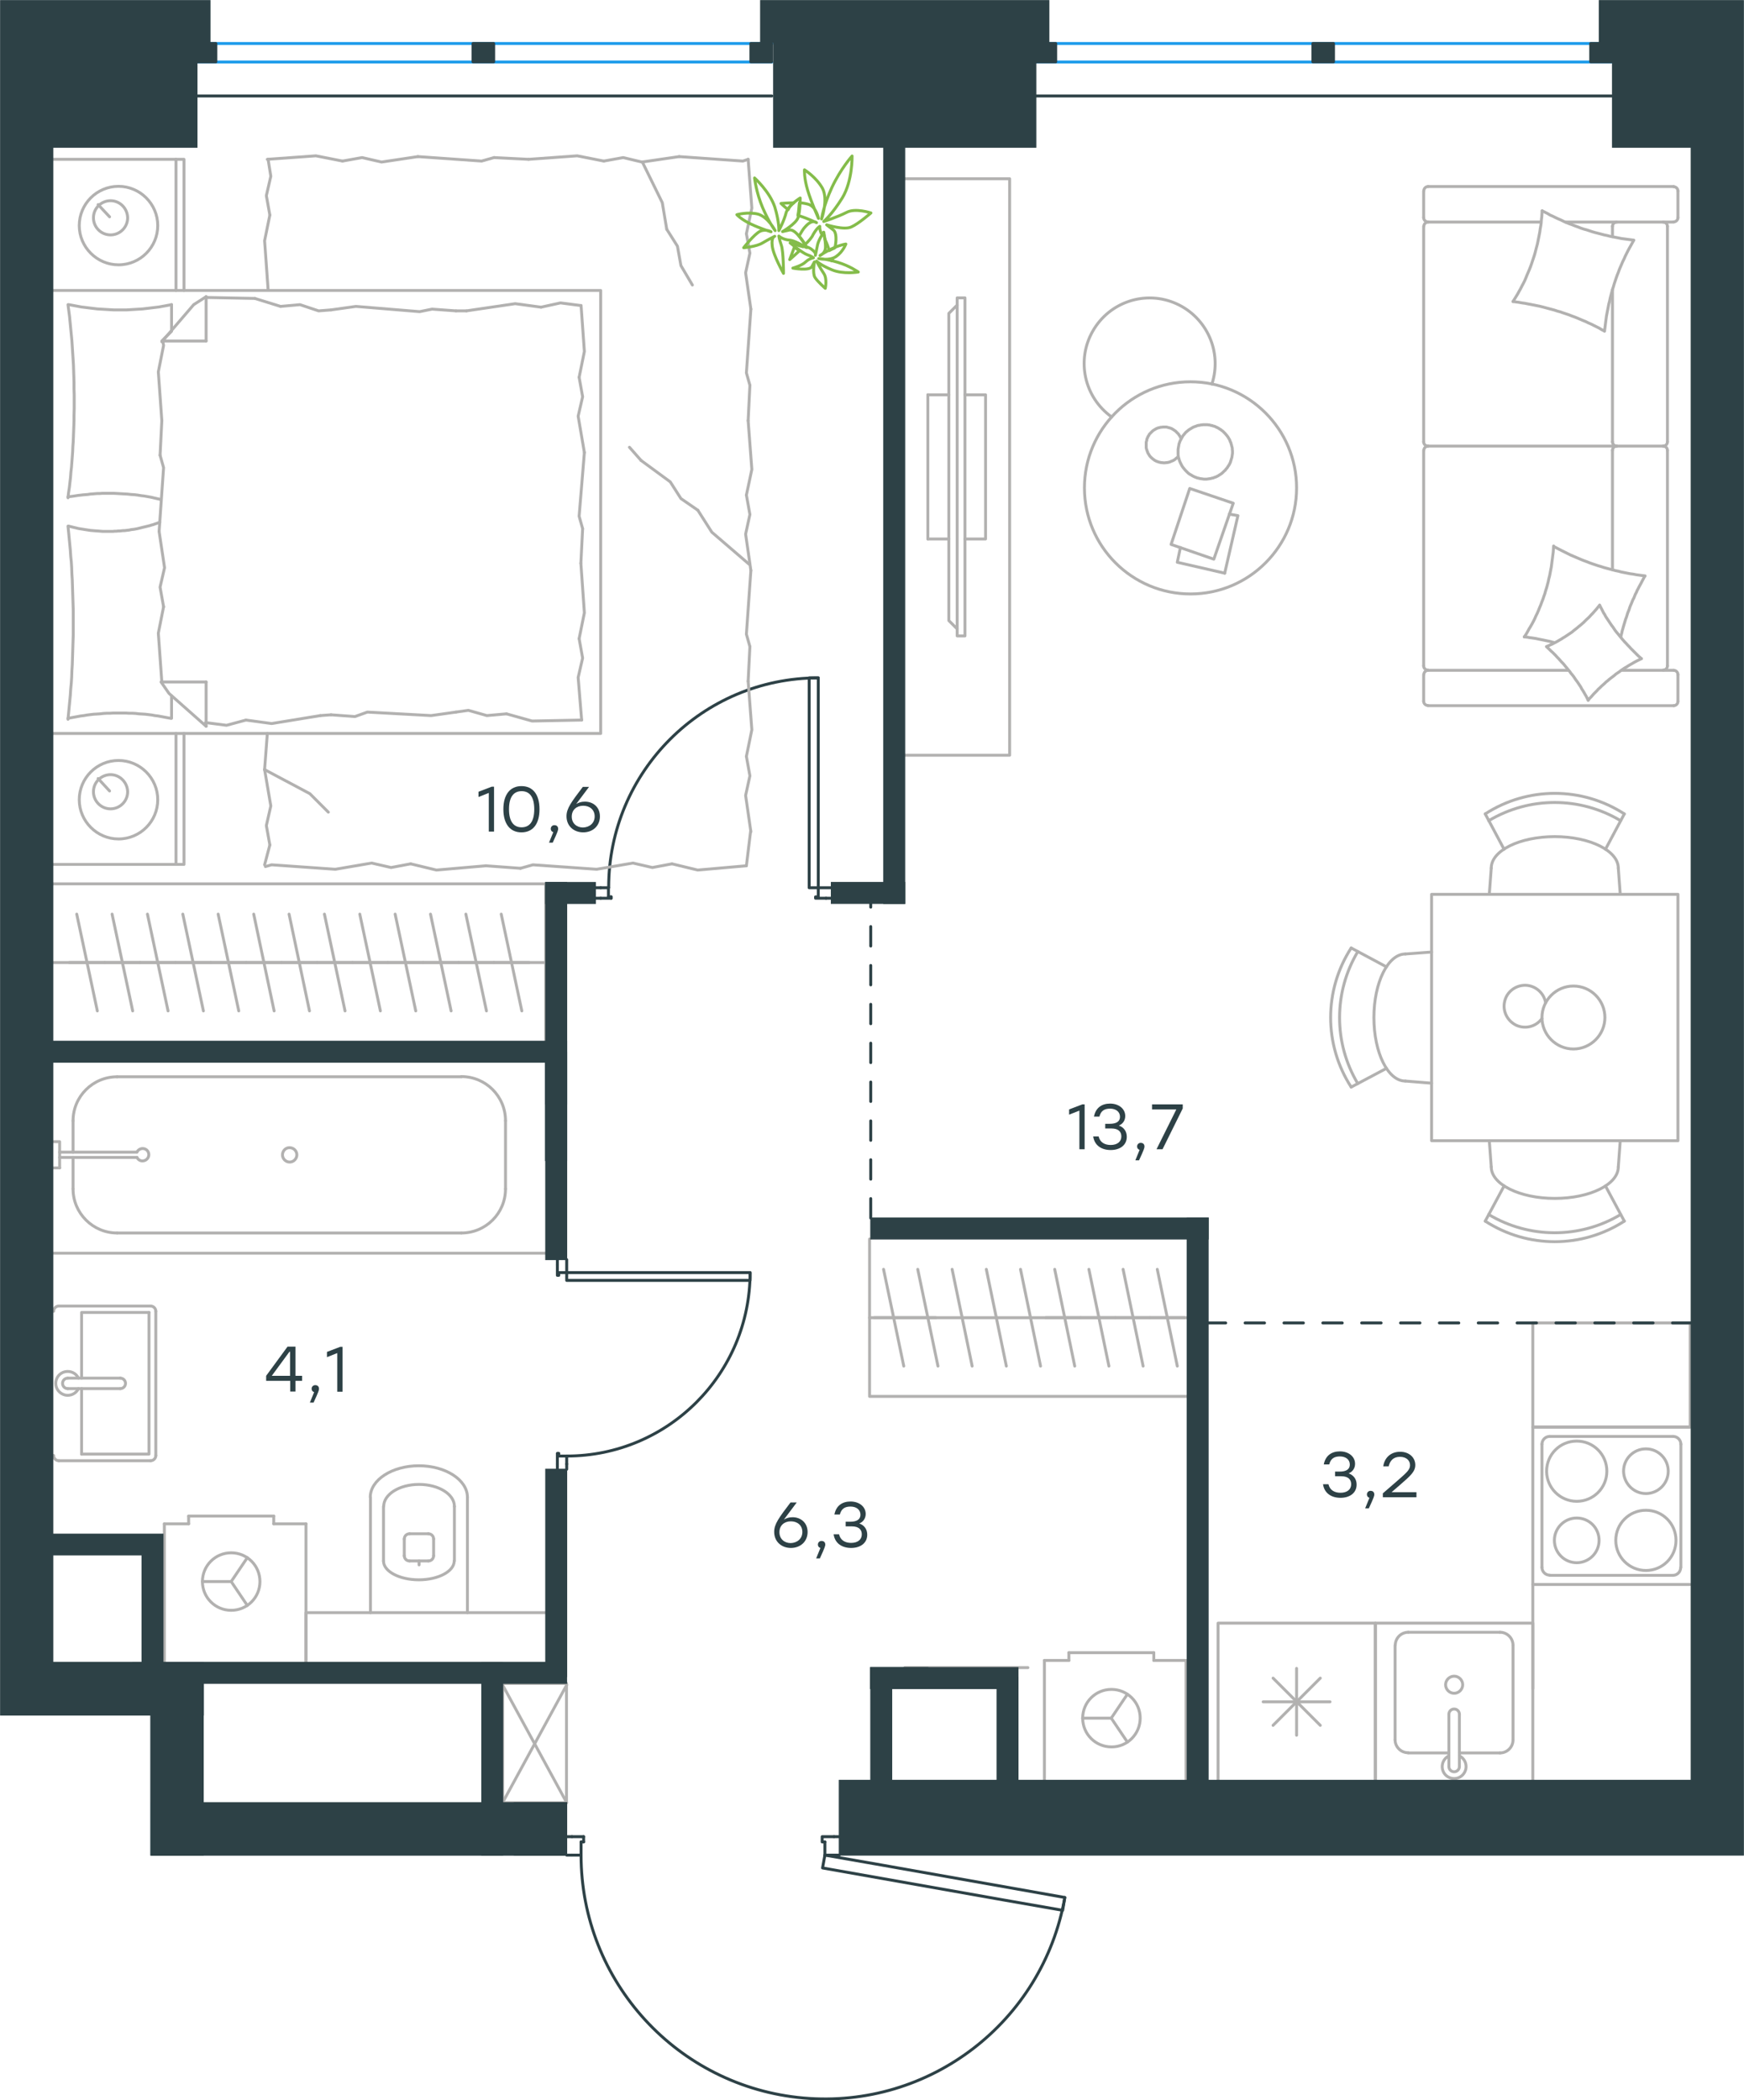 <?xml version="1.0" encoding="utf-8"?>
<!-- Generator: Adobe Illustrator 26.5.0, SVG Export Plug-In . SVG Version: 6.00 Build 0)  -->
<svg version="1.1" id="Слой_1" xmlns="http://www.w3.org/2000/svg" xmlns:xlink="http://www.w3.org/1999/xlink" x="0px" y="0px"
	 viewBox="0 0 897.7 1081" style="enable-background:new 0 0 897.7 1081;" xml:space="preserve">
<style type="text/css">
	.st0{fill:none;stroke:#B2B1B0;stroke-width:1.5;stroke-linecap:round;stroke-linejoin:round;stroke-miterlimit:22.926;}
	.st1{fill:none;stroke:#2D4146;stroke-width:1.5;stroke-linecap:round;stroke-linejoin:round;stroke-miterlimit:22.926;}
	.st2{fill:none;stroke:#1D9CEB;stroke-width:1.5;stroke-linecap:round;stroke-linejoin:round;stroke-miterlimit:22.926;}
	
		.st3{fill:none;stroke:#2D4146;stroke-width:1.5;stroke-linecap:round;stroke-linejoin:round;stroke-miterlimit:22.926;stroke-dasharray:10,10;}
	.st4{fill:#2D4146;}
	.st5{fill:#2D4146;stroke:#2D4146;stroke-width:0.5;stroke-miterlimit:10;}
	.st6{fill:none;stroke:#84BC4A;stroke-width:1.5;stroke-linecap:round;stroke-linejoin:round;stroke-miterlimit:22.926;}
</style>
<g>
	<line class="st0" x1="611.1" y1="678.2" x2="447.6" y2="678.2"/>
	<line class="st0" x1="609.8" y1="678.2" x2="591.9" y2="678.2"/>
	<line class="st0" x1="595.7" y1="653.3" x2="606" y2="703.1"/>
	<line class="st0" x1="591.9" y1="678.2" x2="574.1" y2="678.2"/>
	<line class="st0" x1="578.1" y1="653.3" x2="588.4" y2="703.1"/>
	<line class="st0" x1="574.1" y1="678.2" x2="556.2" y2="678.2"/>
	<line class="st0" x1="560.5" y1="653.3" x2="570.8" y2="703.1"/>
	<line class="st0" x1="556.2" y1="678.2" x2="538.3" y2="678.2"/>
	<line class="st0" x1="542.9" y1="653.3" x2="553.2" y2="703.1"/>
	<line class="st0" x1="481.7" y1="678.2" x2="450" y2="678.2"/>
	<line class="st0" x1="525.3" y1="653.3" x2="535.6" y2="703.1"/>
	<polyline class="st0" points="447.6,637.7 447.6,718.7 611.1,718.7 	"/>
	<line class="st0" x1="507.7" y1="653.3" x2="518" y2="703.1"/>
	<line class="st0" x1="490.1" y1="653.3" x2="500.4" y2="703.1"/>
	<line class="st0" x1="472.4" y1="653.3" x2="482.8" y2="703.1"/>
	<line class="st0" x1="454.8" y1="653.3" x2="465.2" y2="703.1"/>
</g>
<g>
	<line class="st0" x1="593.9" y1="854.6" x2="593.9" y2="850.6"/>
	<line class="st0" x1="550.2" y1="854.6" x2="550.2" y2="850.6"/>
	<line class="st0" x1="610.5" y1="854.6" x2="593.9" y2="854.6"/>
	<line class="st0" x1="537.6" y1="854.6" x2="550.2" y2="854.6"/>
	<polyline class="st0" points="580.3,896.6 572,884.3 580.3,872 	"/>
	<line class="st0" x1="572" y1="884.3" x2="557.2" y2="884.3"/>
	<path class="st0" d="M586.9,884.3c0-8.2-6.6-14.8-14.8-14.8c-8.2,0-14.8,6.6-14.8,14.8c0,8.2,6.6,14.8,14.8,14.8
		C580.2,899.2,586.9,892.5,586.9,884.3"/>
	<line class="st0" x1="593.9" y1="850.6" x2="550.2" y2="850.6"/>
	<line class="st0" x1="610.5" y1="854.6" x2="610.5" y2="925.9"/>
	<line class="st0" x1="537.6" y1="854.6" x2="537.6" y2="925.9"/>
</g>
<rect x="789" y="680.9" class="st0" width="81" height="53.6"/>
<g>
	<rect x="258.7" y="866.4" class="st0" width="32.9" height="61.4"/>
	<line class="st0" x1="258.7" y1="927.8" x2="291.7" y2="867.2"/>
	<line class="st0" x1="258.7" y1="867.2" x2="291.7" y2="927.8"/>
</g>
<g>
	<line class="st1" x1="309.2" y1="456.9" x2="306.5" y2="456.9"/>
	<polyline class="st1" points="427.9,456.9 425.2,456.9 421.2,456.9 	"/>
	<line class="st1" x1="313.2" y1="456.9" x2="309.2" y2="456.9"/>
	<path class="st1" d="M421.2,348.9c-59.6,0-107.9,48.3-107.9,107.9"/>
	<line class="st1" x1="309.2" y1="462.3" x2="314.6" y2="462.3"/>
	<line class="st1" x1="425.2" y1="462.3" x2="427.9" y2="462.3"/>
	<line class="st1" x1="421.2" y1="456.9" x2="421.2" y2="461.6"/>
	<polyline class="st1" points="425.2,462.3 419.8,462.3 419.8,461.6 421.2,461.6 	"/>
	<line class="st1" x1="313.2" y1="461.6" x2="314.6" y2="461.6"/>
	<line class="st1" x1="306.5" y1="462.3" x2="309.2" y2="462.3"/>
	<line class="st1" x1="313.2" y1="456.9" x2="313.2" y2="461.6"/>
	<line class="st1" x1="314.6" y1="461.6" x2="314.6" y2="462.3"/>
	<polygon class="st1" points="421.2,427.2 421.2,348.9 416.5,348.9 416.5,378.5 416.5,456.9 421.2,456.9 	"/>
</g>
<line class="st1" x1="294.4" y1="954.8" x2="291.7" y2="954.8"/>
<polyline class="st1" points="432,954.8 429.3,954.8 424.6,954.8 "/>
<line class="st1" x1="299.1" y1="954.8" x2="294.4" y2="954.8"/>
<path class="st1" d="M299.1,954.8c0,65.1,49.7,119.3,114.5,125c64.8,5.7,123.2-39.1,134.5-103.2"/>
<line class="st1" x1="294.4" y1="945.3" x2="300.4" y2="945.3"/>
<line class="st1" x1="429.3" y1="945.3" x2="432" y2="945.3"/>
<line class="st1" x1="424.6" y1="954.8" x2="424.6" y2="948"/>
<polyline class="st1" points="429.3,945.3 423.2,945.3 423.2,948 424.6,948 "/>
<line class="st1" x1="299.1" y1="948" x2="300.4" y2="948"/>
<line class="st1" x1="291.7" y1="945.3" x2="294.4" y2="945.3"/>
<line class="st1" x1="299.1" y1="954.8" x2="299.1" y2="948"/>
<line class="st1" x1="300.4" y1="948" x2="300.4" y2="945.3"/>
<polygon class="st1" points="548.1,976.6 547,983.2 517.8,978.1 423.4,961.4 424.6,954.8 453.8,959.9 "/>
<line class="st0" x1="35.7" y1="495.4" x2="53.9" y2="495.4"/>
<line class="st0" x1="50.1" y1="520.3" x2="39.5" y2="470.5"/>
<line class="st0" x1="53.9" y1="495.4" x2="72.1" y2="495.4"/>
<line class="st0" x1="68.3" y1="520.3" x2="57.7" y2="470.5"/>
<line class="st0" x1="72.1" y1="495.4" x2="90.3" y2="495.4"/>
<line class="st0" x1="86.5" y1="520.3" x2="75.9" y2="470.5"/>
<line class="st0" x1="90.3" y1="495.4" x2="108.5" y2="495.4"/>
<line class="st0" x1="104.7" y1="520.3" x2="94.1" y2="470.5"/>
<line class="st0" x1="108.5" y1="495.4" x2="126.7" y2="495.4"/>
<line class="st0" x1="122.9" y1="520.3" x2="112.3" y2="470.5"/>
<line class="st0" x1="126.7" y1="495.4" x2="144.9" y2="495.4"/>
<line class="st0" x1="141.1" y1="520.3" x2="130.6" y2="470.5"/>
<line class="st0" x1="144.9" y1="495.4" x2="163.2" y2="495.4"/>
<line class="st0" x1="159.3" y1="520.3" x2="148.8" y2="470.5"/>
<line class="st0" x1="27.2" y1="495.4" x2="280.9" y2="495.4"/>
<line class="st0" x1="163.2" y1="495.4" x2="181.4" y2="495.4"/>
<line class="st0" x1="177.6" y1="520.3" x2="167" y2="470.5"/>
<line class="st0" x1="181.4" y1="495.4" x2="199.6" y2="495.4"/>
<line class="st0" x1="195.8" y1="520.3" x2="185.2" y2="470.5"/>
<line class="st0" x1="199.6" y1="495.4" x2="217.8" y2="495.4"/>
<line class="st0" x1="214" y1="520.3" x2="203.4" y2="470.5"/>
<line class="st0" x1="217.8" y1="495.4" x2="236" y2="495.4"/>
<line class="st0" x1="232.2" y1="520.3" x2="221.6" y2="470.5"/>
<line class="st0" x1="236" y1="495.4" x2="254.2" y2="495.4"/>
<line class="st0" x1="250.4" y1="520.3" x2="239.8" y2="470.5"/>
<line class="st0" x1="254.2" y1="495.4" x2="272.4" y2="495.4"/>
<line class="st0" x1="268.6" y1="520.3" x2="258" y2="470.5"/>
<polyline class="st0" points="280.9,535.9 280.9,454.9 27.2,454.9 "/>
<g>
	<line class="st0" x1="106.1" y1="153.1" x2="131.2" y2="153.6"/>
	<polyline class="st0" points="330.6,83.3 340.9,104.3 343.2,118 	"/>
	<polyline class="st0" points="343.2,118 348.7,126.7 350.5,136.7 356.4,146.7 	"/>
	<polyline class="st0" points="136.2,396.1 159.5,408.5 169,418 	"/>
	<polyline class="st0" points="385.6,290.4 366.4,273.9 359.2,262.6 	"/>
	<line class="st0" x1="330" y1="237" x2="324" y2="230.2"/>
	<polyline class="st0" points="359.2,262.6 350.5,256.6 345,248 330,237 	"/>
	<line class="st0" x1="136.2" y1="445.1" x2="138.9" y2="434.9"/>
	<line class="st0" x1="136.2" y1="396.1" x2="137.6" y2="377.5"/>
	<polyline class="st0" points="138.9,434.9 137.1,424.9 139.4,414.8 136.2,396.1 	"/>
	<polyline class="st0" points="250.1,445.6 224.6,447.8 211.4,444.6 	"/>
	<polyline class="st0" points="172.6,447.4 139.8,445.1 136.6,446 	"/>
	<polyline class="st0" points="211.4,444.6 201.3,446.5 191.3,444.2 172.6,447.4 	"/>
	<polyline class="st0" points="384.2,445.6 359.1,447.8 345.9,444.6 	"/>
	<polyline class="st0" points="307.1,447.4 274.3,445.1 267.9,446.9 	"/>
	<polyline class="st0" points="345.9,444.6 335.8,446.5 325.8,444.2 307.1,447.4 	"/>
	<line class="st0" x1="267.9" y1="446.9" x2="250.1" y2="445.6"/>
	<polyline class="st0" points="385.1,350.6 387,375.6 384.2,389.3 	"/>
	<polyline class="st0" points="384.2,389.3 386,399.3 383.8,409.4 386.5,428.1 	"/>
	<line class="st0" x1="386.4" y1="427.5" x2="384.2" y2="445.6"/>
	<polyline class="st0" points="385.1,216.5 387,241.6 384.2,254.8 	"/>
	<polyline class="st0" points="386.5,293.6 384.2,326.4 386,332.8 	"/>
	<polyline class="st0" points="384.2,254.8 386,264.8 383.8,274.9 386.5,293.6 	"/>
	<line class="st0" x1="386" y1="332.8" x2="385.1" y2="350.6"/>
	<polyline class="st0" points="385.1,82 387,107.1 384.2,120.3 	"/>
	<polyline class="st0" points="386.5,159.1 384.2,191.9 386,198.3 	"/>
	<polyline class="st0" points="384.2,120.3 386,130.3 383.8,140.4 386.5,159.1 	"/>
	<line class="st0" x1="386" y1="198.3" x2="385.1" y2="216.5"/>
	<polyline class="st0" points="272.1,82 297.1,80.2 310.8,82.9 	"/>
	<polyline class="st0" points="349.6,80.6 382.4,82.9 385.1,82 	"/>
	<polyline class="st0" points="310.8,82.9 320.8,81.1 330.4,83.4 349.6,80.6 	"/>
	<polyline class="st0" points="137.6,82 162.6,80.2 176.3,82.9 	"/>
	<polyline class="st0" points="215.1,80.6 247.9,82.9 254.3,81.1 	"/>
	<polyline class="st0" points="176.3,82.9 186.4,81.1 196.4,83.4 215.1,80.6 	"/>
	<line class="st0" x1="254.3" y1="81.1" x2="272.1" y2="82"/>
	<polyline class="st0" points="138,149 136.2,123.9 138.9,110.7 	"/>
	<polyline class="st0" points="138.9,110.7 137.1,100.7 139.4,90.7 138,82 	"/>
	<polyline class="st0" points="83.3,216.5 81.5,191.4 84.2,177.8 83.8,175.5 	"/>
	<polyline class="st0" points="83.3,351 81.5,325.9 84.2,312.3 	"/>
	<polyline class="st0" points="81.9,273.5 84.2,240.7 82.4,234.3 	"/>
	<polyline class="st0" points="84.2,312.3 82.4,302.2 84.7,292.2 81.9,273.5 	"/>
	<line class="st0" x1="82.4" y1="234.3" x2="83.3" y2="216.5"/>
	<polyline class="st0" points="88.3,156.8 86.7,157.1 85.1,157.4 83.4,157.7 81.8,158 80.1,158.2 78.4,158.4 76.8,158.6 75.1,158.8 
		73.4,159 71.8,159.1 70.1,159.2 68.4,159.3 66.8,159.4 65.2,159.5 63.5,159.5 61.9,159.5 60.2,159.5 58.5,159.5 56.8,159.4 
		55.1,159.3 53.5,159.2 51.8,159.1 50.1,159 48.5,158.8 46.8,158.6 45.2,158.4 43.6,158.2 41.9,158 40.3,157.7 38.7,157.4 
		37.1,157.1 35.4,156.8 	"/>
	<polyline class="st0" points="35,156.8 35.4,159.9 35.8,162.9 36.1,166 36.4,169.1 36.7,172.2 37,175.3 37.2,178.4 37.4,181.5 
		37.6,184.6 37.8,187.7 37.9,190.8 38,193.9 38.1,197 38.1,200.2 38.2,203.3 38.2,206.5 38.2,210.2 38.1,213.9 38.1,216.5 38,219.2 
		37.9,221.8 37.8,224.5 37.7,227.1 37.5,229.8 37.4,232.4 37.2,235.1 37,237.7 36.8,240.4 36.5,243 36.3,245.7 36,248.3 35.7,250.9 
		35.3,253.5 35,256.2 	"/>
	<polyline class="st0" points="164.9,368.3 139.8,372.4 126.6,370.6 	"/>
	<polyline class="st0" points="126.6,370.6 116.6,373.3 106.6,372 105.7,372 	"/>
	<line class="st0" x1="170.4" y1="367.9" x2="164.9" y2="368.3"/>
	<polyline class="st0" points="234.7,366.5 221.9,368.3 189.1,366.5 182.7,368.8 170.4,367.9 	"/>
	<polyline class="st0" points="299.4,370.6 273.9,371.1 260.7,367.4 	"/>
	<polyline class="st0" points="260.7,367.4 250.6,368.3 241.1,365.6 234.7,366.5 	"/>
	<polyline class="st0" points="240.1,160 265.2,156.3 278.5,158.1 	"/>
	<polyline class="st0" points="278.5,158.1 288.5,155.9 298.5,157.2 	"/>
	<line class="st0" x1="234.7" y1="160" x2="240.1" y2="160"/>
	<polyline class="st0" points="170.4,159.5 183.2,157.7 216,160.4 222.4,159.1 234.7,160 	"/>
	<line class="st0" x1="131.2" y1="153.6" x2="144.4" y2="157.7"/>
	<polyline class="st0" points="144.4,157.7 154.4,156.8 164,160 170.4,159.5 	"/>
	<polyline class="st0" points="35,255.7 37.5,255.4 40.1,255 42.7,254.7 43.9,254.6 45.2,254.5 46.4,254.3 47.7,254.2 48.9,254.1 
		50.2,254 51.4,254 52.6,253.9 53.8,253.9 55,253.9 56.8,253.9 58.6,253.9 60.4,254 62.1,254.1 63.9,254.2 65.6,254.3 67.4,254.5 
		69.1,254.6 70.8,254.8 72.6,255.1 74.3,255.3 76,255.6 77.7,255.9 79.4,256.3 81.1,256.7 82.9,257.1 	"/>
	<polyline class="st0" points="35,369.7 36.6,369.4 38.3,369.1 39.9,368.8 41.5,368.5 43.2,368.3 44.9,368 46.5,367.8 48.2,367.6 
		49.9,367.5 51.5,367.4 53.2,367.2 54.9,367.1 56.5,367.1 58.2,367 59.8,367 61.4,367 63.1,367 64.8,367 66.5,367.1 68.2,367.1 
		69.9,367.2 71.5,367.4 73.2,367.5 74.8,367.6 76.5,367.8 78.1,368 79.7,368.3 81.4,368.5 83,368.8 84.6,369.1 86.2,369.4 
		87.9,369.7 	"/>
	<polyline class="st0" points="82.3,268.8 81.4,269.1 80.6,269.4 79.7,269.7 78.9,270 78.1,270.2 77.2,270.5 76.4,270.7 75.6,270.9 
		74.8,271.1 73.9,271.3 73.1,271.5 72.3,271.7 70.7,272.1 69.1,272.4 67.4,272.6 66.6,272.8 65.8,272.9 64.9,273 64.1,273.1 
		63.3,273.1 62.4,273.2 61.6,273.3 60.7,273.3 59.9,273.4 59,273.4 58.2,273.5 57.3,273.5 56.4,273.5 55.5,273.5 54.2,273.5 
		52.9,273.5 51.7,273.4 50.4,273.3 49.1,273.2 47.8,273.1 46.6,273 45.3,272.8 44,272.6 42.8,272.4 41.5,272.2 40.3,272 39.1,271.7 
		37.8,271.4 36.6,271.1 35.4,270.8 	"/>
	<polyline class="st0" points="35,270.8 35.3,273.8 35.6,276.9 35.9,280 36.2,283.1 36.4,286.2 36.7,289.2 36.9,292.3 37,295.4 
		37.2,298.5 37.3,301.6 37.4,304.8 37.5,307.9 37.6,311 37.7,314.2 37.7,317.3 37.7,320.5 37.7,323.5 37.7,326.6 37.6,329.7 
		37.5,332.8 37.4,336 37.3,339.1 37.2,342.2 37,345.3 36.9,348.4 36.7,351.5 36.4,354.7 36.2,357.8 35.9,360.9 35.6,364 35.3,367.1 
		35,370.2 	"/>
	<polyline class="st0" points="299,289.9 300.8,315.4 298.1,328.7 	"/>
	<polyline class="st0" points="298.1,328.7 299.9,338.7 297.6,348.7 299.4,370.6 	"/>
	<polyline class="st0" points="299.1,157.2 300.8,180.9 298.1,194.2 	"/>
	<polyline class="st0" points="300.8,232.9 298.1,265.7 299.9,272.1 	"/>
	<polyline class="st0" points="298.1,194.2 299.9,204.2 297.6,214.2 300.8,232.9 	"/>
	<line class="st0" x1="299.9" y1="272.1" x2="299" y2="289.9"/>
	<line class="st0" x1="106.1" y1="373.8" x2="106.1" y2="351"/>
	<polyline class="st0" points="83.3,175.9 99.7,156.8 106.1,152.7 	"/>
	<line class="st0" x1="83.3" y1="351" x2="106.1" y2="351"/>
	<line class="st0" x1="88.3" y1="156.8" x2="88.3" y2="170.1"/>
	<polyline class="st0" points="106.1,373.8 87,356.9 82.9,351 	"/>
	<line class="st0" x1="106.1" y1="152.7" x2="106.1" y2="175.5"/>
	<polyline class="st0" points="88.3,170.5 83.3,175.5 106.1,175.5 	"/>
	<line class="st0" x1="88.3" y1="358.1" x2="88.3" y2="369.7"/>
	<line class="st0" x1="56.4" y1="111.6" x2="50.5" y2="105.3"/>
	<path class="st0" d="M56.9,103.3c-4.8,0-8.8,3.9-8.8,8.8c0,4.8,3.9,8.8,8.8,8.8c4.8,0,8.8-3.9,8.8-8.8
		C65.6,107.2,61.7,103.3,56.9,103.3"/>
	<path class="st0" d="M61,95.9c-11.2,0-20.2,9.1-20.2,20.2s9.1,20.2,20.2,20.2c11.2,0,20.2-9.1,20.2-20.2S72.1,95.9,61,95.9"/>
	<line class="st0" x1="56.4" y1="407.1" x2="50.5" y2="400.7"/>
	<path class="st0" d="M56.9,398.7c-4.8,0-8.8,3.9-8.8,8.8c0,4.8,3.9,8.8,8.8,8.8c4.8,0,8.8-3.9,8.8-8.8
		C65.6,402.7,61.7,398.7,56.9,398.7"/>
	<path class="st0" d="M61,391.4c-11.2,0-20.2,9.1-20.2,20.2s9.1,20.2,20.2,20.2c11.2,0,20.2-9.1,20.2-20.2S72.1,391.4,61,391.4"/>
	<line class="st0" x1="90.6" y1="149.5" x2="90.6" y2="82"/>
	<line class="st0" x1="90.6" y1="444.9" x2="90.6" y2="377.5"/>
	<polyline class="st0" points="27.2,82 94.7,82 94.7,149.5 	"/>
	<polyline class="st0" points="27.2,444.9 94.7,444.9 94.7,377.5 	"/>
	<polyline class="st0" points="27.2,149.5 309.2,149.5 309.2,377.5 27.2,377.5 	"/>
</g>
<line class="st0" x1="805.9" y1="114.3" x2="861.5" y2="114.3"/>
<line class="st0" x1="830" y1="227.4" x2="830" y2="149.2"/>
<line class="st0" x1="834.7" y1="345" x2="861.5" y2="345"/>
<polyline class="st0" points="844.9,339 843.9,339.5 842.9,340 841.9,340.5 841,341 840,341.6 839.1,342.1 838.1,342.7 837.2,343.3 
	836.3,343.8 835.4,344.4 834.5,345 833.6,345.7 832.7,346.3 831.8,346.9 831,347.6 830.1,348.3 829.3,348.9 828.4,349.6 
	827.6,350.3 826.7,351 825.9,351.8 825.1,352.5 824.3,353.2 823.5,354 822.7,354.7 822,355.5 821.2,356.3 820.4,357.1 819.7,357.9 
	819,358.7 818.2,359.5 817.5,360.4 "/>
<polyline class="st0" points="800,330.7 799.1,330.5 798.1,330.2 797.2,330 796.2,329.8 794.3,329.4 792.3,329 790.4,328.6 
	788.4,328.3 787.5,328.2 786.5,328 785.6,327.9 784.6,327.8 "/>
<polyline class="st0" points="823.4,311.5 823.9,312.5 824.4,313.4 824.9,314.4 825.4,315.4 826,316.3 826.5,317.3 827.1,318.2 
	827.7,319.1 828.3,320 828.9,320.9 829.5,321.8 830.2,322.7 830.8,323.6 831.4,324.5 832.1,325.4 832.8,326.2 833.5,327.1 
	834.2,327.9 834.9,328.8 835.6,329.6 836.3,330.4 837.1,331.2 837.8,332 838.6,332.8 839.3,333.6 840.1,334.4 841.7,336 
	843.2,337.5 844.9,339 "/>
<polyline class="st0" points="793.8,108.5 795.2,109.2 796.6,109.9 797.9,110.7 799.3,111.3 800.7,112 802.2,112.7 803.6,113.3 
	805,114 806.4,114.6 807.9,115.2 809.3,115.7 810.8,116.3 812.2,116.8 813.7,117.4 815.2,117.9 816.7,118.3 818.2,118.8 
	819.7,119.3 821.1,119.7 822.7,120.1 824.2,120.5 825.7,120.9 827.2,121.2 828.7,121.6 830.2,121.9 831.8,122.2 833.3,122.5 
	834.8,122.8 836.4,123 837.9,123.2 839.4,123.4 841,123.6 840.2,125 839.5,126.3 838.7,127.7 838,129 837.3,130.4 836.6,131.8 
	836,133.2 835.3,134.6 834.7,136 834.1,137.4 833.5,138.8 833,140.2 832.4,141.7 831.9,143.1 831.4,144.6 830.9,146.1 830.5,147.5 
	830,149 829.6,150.5 829.2,152 828.8,153.5 828.5,155 828.1,156.5 827.8,158.1 827.5,159.6 827.2,161.1 826.9,162.7 826.7,164.2 
	826.5,165.7 826.3,167.3 826.1,168.9 825.9,170.4 "/>
<polyline class="st0" points="784.6,327.8 785.5,326.5 786.3,325.1 787,323.8 787.8,322.5 788.6,321.1 789.3,319.8 790,318.4 
	790.6,317 791.3,315.6 791.9,314.2 792.5,312.7 793.1,311.3 793.6,309.9 794.2,308.4 794.7,306.9 795.2,305.5 795.6,304 
	796.1,302.5 796.5,301 796.9,299.5 797.2,298 797.6,296.5 797.9,295 798.2,293.4 798.5,291.9 798.7,290.4 798.9,288.8 799.1,287.3 
	799.3,285.7 799.5,284.2 799.6,282.6 799.7,281 "/>
<polyline class="st0" points="800,281.4 801.4,282.1 802.7,282.8 804.1,283.5 805.5,284.2 806.9,284.9 808.3,285.6 809.7,286.2 
	811.1,286.8 812.5,287.4 813.9,288 815.4,288.6 816.8,289.1 818.3,289.7 819.7,290.2 821.2,290.7 822.7,291.2 824.1,291.6 
	825.6,292.1 827.1,292.5 828.6,292.9 830.1,293.3 831.6,293.7 833.1,294 834.6,294.4 836.1,294.7 837.6,295 839.1,295.3 
	840.7,295.5 842.2,295.8 843.7,296 845.2,296.2 846.8,296.4 846.2,297.3 845.7,298.3 845.2,299.2 844.7,300.2 844.2,301.1 
	843.7,302 843.2,303 842.7,303.9 842.3,304.9 841.8,305.8 841.4,306.8 841,307.8 840.5,308.7 840.1,309.7 839.7,310.7 839.3,311.6 
	838.9,312.6 838.6,313.6 838.2,314.6 837.8,315.6 837.5,316.6 837.2,317.6 836.8,318.6 836.5,319.6 836.2,320.6 835.9,321.6 
	835.6,322.6 835.3,323.7 835,324.7 834.8,325.7 834.5,326.8 834.3,327.8 "/>
<polyline class="st0" points="778.8,155.2 779.6,153.9 780.4,152.6 781.2,151.3 781.9,150 782.7,148.6 783.4,147.2 784.1,145.9 
	784.8,144.5 785.4,143.1 786,141.6 786.6,140.2 787.2,138.8 787.8,137.3 788.3,135.9 788.8,134.4 789.3,132.9 789.8,131.4 
	790.2,130 790.6,128.4 791,126.9 791.4,125.4 791.7,123.9 792,122.4 792.3,120.9 792.6,119.3 792.8,117.8 793.1,116.2 793.3,114.7 
	793.4,113.1 793.6,111.6 793.7,110 793.8,108.5 "/>
<polyline class="st0" points="817.5,360.4 817,359.4 816.5,358.4 815.9,357.4 815.4,356.5 814.8,355.5 814.2,354.6 813.7,353.6 
	813.1,352.7 812.5,351.8 811.9,350.9 811.2,350 810.6,349.1 810,348.2 809.3,347.3 808.6,346.5 808,345.6 807.3,344.8 806.6,343.9 
	805.9,343.1 805.2,342.2 804.5,341.4 803.7,340.6 803,339.8 802.3,339 801.5,338.2 800.8,337.4 800,336.6 799.2,335.8 798.4,335.1 
	797.6,334.3 796,332.8 797,332.4 798,331.9 799,331.5 799.9,331 800.9,330.5 801.8,330 802.8,329.4 803.7,328.9 804.6,328.3 
	805.6,327.7 806.5,327.1 807.4,326.5 808.3,325.9 809.2,325.3 810,324.6 810.9,323.9 811.8,323.2 812.6,322.5 813.5,321.8 
	814.3,321.1 815.1,320.4 815.9,319.6 816.7,318.8 817.5,318.1 818.3,317.3 819,316.5 819.8,315.7 820.5,314.9 821.3,314 822,313.2 
	822.7,312.3 823.4,311.5 "/>
<polyline class="st0" points="825.9,170.4 824.5,169.7 823.2,168.9 821.8,168.2 820.4,167.5 819,166.8 817.6,166.2 816.2,165.5 
	814.7,164.9 813.3,164.3 811.9,163.7 810.4,163.1 809,162.6 807.5,162 806,161.5 804.5,161 803.1,160.5 801.6,160.1 800.1,159.6 
	798.6,159.2 797.1,158.8 795.6,158.4 794.1,158 792.5,157.6 791,157.3 789.5,157 788,156.7 786.4,156.4 784.9,156.1 783.4,155.9 
	781.8,155.6 780.3,155.4 778.8,155.2 "/>
<path class="st0" d="M832.2,229.6c-1.2,0-2.2,1-2.2,2.2"/>
<line class="st0" x1="830" y1="231.8" x2="830" y2="293.2"/>
<path class="st0" d="M832.2,114.3c-1.2,0-2.2,1-2.2,2.2"/>
<path class="st0" d="M830,227.4c0,1.2,1,2.2,2.2,2.2"/>
<line class="st0" x1="830" y1="121.8" x2="830" y2="116.5"/>
<path class="st0" d="M856.1,344.9c1.2,0,2.2-1,2.2-2.2"/>
<path class="st0" d="M732.8,342.7c0,1.2,1,2.2,2.2,2.2"/>
<path class="st0" d="M858.3,231.8c0-1.2-1-2.2-2.2-2.2"/>
<path class="st0" d="M735.1,229.6c-1.2,0-2.2,1-2.2,2.2"/>
<line class="st0" x1="858.3" y1="231.8" x2="858.3" y2="342.7"/>
<line class="st0" x1="732.8" y1="342.7" x2="732.8" y2="231.8"/>
<path class="st0" d="M858.3,116.5c0-1.2-1-2.2-2.2-2.2"/>
<path class="st0" d="M735.1,114.3c-1.2,0-2.2,1-2.2,2.2"/>
<path class="st0" d="M861.5,114.2c1.2,0,2.2-1,2.2-2.2"/>
<path class="st0" d="M856.1,229.6c1.2,0,2.2-1,2.2-2.2"/>
<path class="st0" d="M732.8,227.4c0,1.2,1,2.2,2.2,2.2"/>
<path class="st0" d="M732.8,360.9c0,1.2,1,2.2,2.2,2.2"/>
<path class="st0" d="M735.1,345c-1.2,0-2.2,1-2.2,2.2"/>
<path class="st0" d="M861.5,363.2c1.2,0,2.2-1,2.2-2.2"/>
<path class="st0" d="M863.7,347.2c0-1.2-1-2.2-2.2-2.2"/>
<path class="st0" d="M863.7,98.3c0-1.2-1-2.2-2.2-2.2"/>
<path class="st0" d="M732.8,112c0,1.2,1,2.2,2.2,2.2"/>
<path class="st0" d="M735.1,96c-1.2,0-2.2,1-2.2,2.2"/>
<line class="st0" x1="858.3" y1="227.4" x2="858.3" y2="116.5"/>
<line class="st0" x1="735.1" y1="229.6" x2="856.1" y2="229.6"/>
<line class="st0" x1="732.8" y1="116.5" x2="732.8" y2="227.4"/>
<line class="st0" x1="861.5" y1="363.2" x2="735.1" y2="363.2"/>
<line class="st0" x1="732.8" y1="360.9" x2="732.8" y2="347.2"/>
<line class="st0" x1="735.1" y1="345" x2="807.3" y2="345"/>
<line class="st0" x1="863.7" y1="347.2" x2="863.7" y2="360.9"/>
<line class="st0" x1="793.1" y1="114.3" x2="735.1" y2="114.3"/>
<line class="st0" x1="732.8" y1="112" x2="732.8" y2="98.3"/>
<line class="st0" x1="735.1" y1="96" x2="861.5" y2="96"/>
<line class="st0" x1="863.7" y1="98.3" x2="863.7" y2="112"/>
<polyline class="st0" points="465.7,92 519.7,92 519.7,388.7 465.7,388.7 "/>
<line class="st0" x1="477.6" y1="277.4" x2="488.4" y2="277.4"/>
<line class="st0" x1="477.6" y1="203.2" x2="488.4" y2="203.2"/>
<polyline class="st0" points="492.7,157 488.4,161.3 488.4,319.4 492.7,323.7 "/>
<rect x="492.7" y="153.3" class="st0" width="4" height="174"/>
<polyline class="st0" points="496.7,203.2 507.3,203.2 507.3,277.4 496.7,277.4 "/>
<line class="st0" x1="477.6" y1="277.4" x2="477.6" y2="203.2"/>
<g>
	<line class="st0" x1="724.9" y1="902.2" x2="745.8" y2="902.2"/>
	<path class="st0" d="M744.1,867.1c0,2.4,2,4.4,4.4,4.4c2.4,0,4.4-2,4.4-4.4c0-2.4-2-4.4-4.4-4.4
		C746.1,862.7,744.1,864.7,744.1,867.1"/>
	<path class="st0" d="M751.2,882.3c0-1.5-1.2-2.7-2.7-2.7c-1.5,0-2.7,1.2-2.7,2.7"/>
	<line class="st0" x1="745.8" y1="909.2" x2="745.8" y2="882.3"/>
	<path class="st0" d="M745.8,909.2c0,1.5,1.2,2.7,2.7,2.7c1.5,0,2.7-1.2,2.7-2.7"/>
	<line class="st0" x1="751.2" y1="909.2" x2="751.2" y2="882.3"/>
	<path class="st0" d="M745.8,903.7c-2.6,1.3-3.9,4.1-3.3,6.9c0.6,2.8,3.1,4.8,6,4.8c2.9,0,5.3-2,6-4.8c0.6-2.8-0.7-5.6-3.3-6.9"/>
	<path class="st0" d="M718.1,895.4c0,3.7,3,6.7,6.7,6.7"/>
	<path class="st0" d="M772.1,902.2c3.7,0,6.7-3,6.7-6.7"/>
	<path class="st0" d="M724.9,840.1c-3.7,0-6.7,3-6.7,6.7"/>
	<path class="st0" d="M778.8,846.8c0-3.7-3-6.7-6.7-6.7"/>
	<line class="st0" x1="718.1" y1="895.4" x2="718.1" y2="846.8"/>
	<line class="st0" x1="724.9" y1="840.1" x2="772.1" y2="840.1"/>
	<line class="st0" x1="778.8" y1="846.8" x2="778.8" y2="895.4"/>
	<line class="st0" x1="772.1" y1="902.2" x2="751.2" y2="902.2"/>
	<polyline class="st0" points="708,916.3 708,835.4 789,835.4 789,916.3 	"/>
</g>
<g>
	<path class="st0" d="M811.6,772.7c8.6,0,15.5-6.9,15.5-15.5s-6.9-15.5-15.5-15.5c-8.6,0-15.5,6.9-15.5,15.5
		S803.1,772.7,811.6,772.7"/>
	<path class="st0" d="M811.6,804.3c6.3,0,11.5-5.1,11.5-11.5s-5.1-11.5-11.5-11.5c-6.3,0-11.5,5.1-11.5,11.5
		S805.3,804.3,811.6,804.3"/>
	<path class="st0" d="M847.2,808.3c8.6,0,15.5-6.9,15.5-15.5s-6.9-15.5-15.5-15.5s-15.5,6.9-15.5,15.5S838.7,808.3,847.2,808.3"/>
	<path class="st0" d="M847.2,768.7c6.3,0,11.5-5.1,11.5-11.5c0-6.3-5.1-11.5-11.5-11.5c-6.3,0-11.5,5.1-11.5,11.5
		C835.8,763.5,840.9,768.7,847.2,768.7"/>
	<path class="st0" d="M793.7,806.7c0,2.2,1.8,4,4,4"/>
	<path class="st0" d="M797.7,739.3c-2.2,0-4,1.8-4,4"/>
	<path class="st0" d="M861.1,810.8c2.2,0,4-1.8,4-4"/>
	<path class="st0" d="M865.2,743.3c0-2.2-1.8-4-4-4"/>
	<line class="st0" x1="793.7" y1="806.7" x2="793.7" y2="743.3"/>
	<line class="st0" x1="861.1" y1="810.8" x2="797.7" y2="810.8"/>
	<line class="st0" x1="865.2" y1="743.3" x2="865.2" y2="806.7"/>
	<line class="st0" x1="797.7" y1="739.3" x2="861.1" y2="739.3"/>
	<polyline class="st0" points="869.9,815.5 789,815.5 789,734.5 869.9,734.5 	"/>
</g>
<g>
	<line class="st0" x1="679.6" y1="863.7" x2="655.3" y2="888"/>
	<line class="st0" x1="655.3" y1="863.7" x2="679.6" y2="888"/>
	<line class="st0" x1="684.6" y1="875.9" x2="650.2" y2="875.9"/>
	<line class="st0" x1="667.4" y1="858.7" x2="667.4" y2="893.1"/>
	<polyline class="st0" points="627,916.3 627,835.4 707.9,835.4 707.9,916.3 	"/>
</g>
<g>
	<line class="st0" x1="215.7" y1="803.4" x2="215.7" y2="805.4"/>
	<path class="st0" d="M223.2,792.1c0-1.5-1.2-2.7-2.7-2.7"/>
	<path class="st0" d="M210.8,789.4c-1.5,0-2.7,1.2-2.7,2.7"/>
	<path class="st0" d="M220.5,803.4c1.5,0,2.7-1.2,2.7-2.7"/>
	<path class="st0" d="M208.1,800.7c0,1.5,1.2,2.7,2.7,2.7"/>
	<line class="st0" x1="223.2" y1="800.7" x2="223.2" y2="792.1"/>
	<line class="st0" x1="220.5" y1="789.4" x2="210.8" y2="789.4"/>
	<line class="st0" x1="208.1" y1="792.1" x2="208.1" y2="800.7"/>
	<line class="st0" x1="210.8" y1="803.4" x2="220.5" y2="803.4"/>
	<path class="st0" d="M197.4,803.4c0,5.4,8.2,9.7,18.2,9.7c10.1,0,18.2-4.4,18.2-9.7"/>
	<line class="st0" x1="233.9" y1="775.3" x2="233.9" y2="803.4"/>
	<path class="st0" d="M233.9,775.3c0-6.3-8.2-11.3-18.2-11.3c-10.1,0-18.2,5.1-18.2,11.3"/>
	<line class="st0" x1="197.4" y1="775.3" x2="197.4" y2="803.4"/>
	<path class="st0" d="M240.6,770.6c0-8.9-11.2-16.2-25-16.2c-13.8,0-25,7.3-25,16.2"/>
	<line class="st0" x1="240.6" y1="770.6" x2="240.6" y2="830"/>
	<line class="st0" x1="190.7" y1="770.6" x2="190.7" y2="830"/>
	<polyline class="st0" points="280.9,830 157.5,830 157.5,855.6 	"/>
</g>
<line class="st0" x1="529.1" y1="858.3" x2="465.7" y2="858.3"/>
<g>
	<line class="st0" x1="140.9" y1="784.3" x2="140.9" y2="780.3"/>
	<line class="st0" x1="97.1" y1="784.3" x2="97.1" y2="780.3"/>
	<line class="st0" x1="157.5" y1="784.3" x2="140.9" y2="784.3"/>
	<line class="st0" x1="84.6" y1="784.3" x2="97.1" y2="784.3"/>
	<polyline class="st0" points="127.3,826.3 119,814 127.3,801.7 	"/>
	<line class="st0" x1="119" y1="814" x2="104.2" y2="814"/>
	<path class="st0" d="M133.8,814c0-8.2-6.6-14.8-14.8-14.8c-8.2,0-14.8,6.6-14.8,14.8c0,8.2,6.6,14.8,14.8,14.8
		C127.2,828.8,133.8,822.2,133.8,814"/>
	<line class="st0" x1="140.9" y1="780.3" x2="97.1" y2="780.3"/>
	<line class="st0" x1="157.5" y1="784.3" x2="157.5" y2="855.6"/>
	<line class="st0" x1="84.6" y1="784.3" x2="84.6" y2="855.6"/>
</g>
<g>
	<line class="st0" x1="42" y1="714.7" x2="42" y2="748.4"/>
	<polyline class="st0" points="42,709.3 42,675.5 76.7,675.5 	"/>
	<polyline class="st0" points="76.7,675.5 76.7,748.4 42,748.4 	"/>
	<path class="st0" d="M77.5,751.8c1.5,0,2.7-1.2,2.7-2.7"/>
	<path class="st0" d="M80.2,674.9c0-1.5-1.2-2.7-2.7-2.7"/>
	<path class="st0" d="M27.6,749.1c0,1.5,1.2,2.7,2.7,2.7"/>
	<path class="st0" d="M30.3,672.2c-1.5,0-2.7,1.2-2.7,2.7"/>
	<path class="st0" d="M61.9,714.7c1.5,0,2.7-1.2,2.7-2.7c0-1.5-1.2-2.7-2.7-2.7"/>
	<line class="st0" x1="34.9" y1="714.7" x2="61.9" y2="714.7"/>
	<path class="st0" d="M34.9,709.3c-1.5,0-2.7,1.2-2.7,2.7c0,1.5,1.2,2.7,2.7,2.7"/>
	<line class="st0" x1="34.9" y1="709.3" x2="61.9" y2="709.3"/>
	<path class="st0" d="M40.4,709.3c-1.3-2.6-4.1-3.9-6.9-3.3c-2.8,0.6-4.8,3.1-4.8,6c0,2.9,2,5.3,4.8,6c2.8,0.6,5.6-0.7,6.9-3.3"/>
	<line class="st0" x1="30.3" y1="751.8" x2="77.5" y2="751.8"/>
	<line class="st0" x1="80.2" y1="749.1" x2="80.2" y2="674.9"/>
	<line class="st0" x1="77.5" y1="672.2" x2="30.3" y2="672.2"/>
</g>
<path class="st0" d="M698.9,489.8c-12.5,20.9-12.5,47,0,67.9"/>
<path class="st0" d="M695.5,487.9c-14.1,21.8-14.1,49.8,0,71.6"/>
<line class="st0" x1="713.6" y1="549.9" x2="695.5" y2="559.5"/>
<line class="st0" x1="713.6" y1="497.6" x2="695.5" y2="487.9"/>
<line class="st0" x1="723.4" y1="491" x2="736.9" y2="490"/>
<line class="st0" x1="723.4" y1="556.4" x2="736.9" y2="557.5"/>
<path class="st0" d="M723.4,491c-8.9,0-16.2,14.6-16.2,32.7c0,18.1,7.2,32.7,16.2,32.7"/>
<path class="st0" d="M834.2,422.4c-20.9-12.5-47-12.5-67.9,0"/>
<path class="st0" d="M836.1,418.9c-21.8-14.1-49.8-14.1-71.6,0"/>
<line class="st0" x1="826.4" y1="437.1" x2="836.1" y2="418.9"/>
<line class="st0" x1="774.2" y1="437.1" x2="764.5" y2="418.9"/>
<line class="st0" x1="767.6" y1="446.8" x2="766.6" y2="460.3"/>
<line class="st0" x1="833" y1="446.8" x2="834" y2="460.3"/>
<path class="st0" d="M833,446.8c0-8.9-14.6-16.2-32.7-16.2c-18.1,0-32.7,7.2-32.7,16.2"/>
<path class="st0" d="M766.3,625.1c20.9,12.5,47,12.5,67.9,0"/>
<path class="st0" d="M764.5,628.5c21.8,14.1,49.8,14.1,71.6,0"/>
<line class="st0" x1="826.4" y1="610.4" x2="836.1" y2="628.5"/>
<line class="st0" x1="774.2" y1="610.4" x2="764.5" y2="628.5"/>
<line class="st0" x1="767.6" y1="600.6" x2="766.6" y2="587.1"/>
<line class="st0" x1="833" y1="600.6" x2="834" y2="587.1"/>
<path class="st0" d="M767.6,600.6c0,8.9,14.6,16.2,32.7,16.2c18.1,0,32.7-7.2,32.7-16.2"/>
<path class="st0" d="M795.6,516.1c-0.9-5.1-5.2-8.8-10.3-9c-5.1-0.1-9.7,3.3-10.8,8.3c-1.2,5,1.4,10.1,6,12.3
	c4.7,2.1,10.2,0.7,13.2-3.5"/>
<path class="st0" d="M793.7,523.7c0,8.9,7.3,16.2,16.2,16.2c8.9,0,16.2-7.3,16.2-16.2c0-8.9-7.2-16.2-16.2-16.2
	C801,507.5,793.7,514.8,793.7,523.7"/>
<rect x="736.9" y="460.3" class="st0" width="126.8" height="126.8"/>
<polyline class="st0" points="606.4,235 606,235.4 605.7,235.7 605.3,236 605,236.3 604.6,236.6 604.1,236.9 603.7,237.1 
	603.2,237.3 602.7,237.5 602.3,237.7 601.7,237.9 601.2,238 600.7,238.1 600.2,238.1 599.7,238.2 599.2,238.2 598.7,238.2 
	598.2,238.1 597.7,238.1 597.3,238 596.8,237.9 596.4,237.8 595.9,237.6 595.5,237.5 595.1,237.3 594.7,237.1 594.3,236.9 
	594,236.6 593.6,236.4 593.3,236.1 592.9,235.8 592.6,235.5 592.3,235.2 592,234.9 591.7,234.5 591.5,234.2 591.3,233.8 591,233.4 
	590.8,233 590.7,232.6 590.5,232.2 590.4,231.8 590.2,231.3 590.1,230.9 590,230.4 590,229.9 590,229.5 590,229 590,228.6 
	590,228.3 590,227.9 590,227.6 590.1,227.2 590.2,226.9 590.3,226.6 590.3,226.3 590.4,225.9 590.5,225.6 590.7,225.3 590.8,225 
	590.9,224.7 591.1,224.4 591.3,224.2 591.4,223.9 591.7,223.4 592.1,223 592.5,222.6 592.9,222.2 593.3,221.8 593.7,221.5 
	594.2,221.2 594.7,220.9 595.2,220.6 595.7,220.4 596.2,220.2 596.8,220.1 597.4,219.9 597.9,219.9 598.5,219.8 598.8,219.8 
	599.2,219.8 599.5,219.8 599.8,219.8 600.4,219.8 600.9,219.9 601.5,220.1 602,220.2 602.6,220.4 603.1,220.6 603.6,220.9 
	604.1,221.2 604.5,221.5 605,221.8 605.4,222.2 605.8,222.6 606.2,223 606.6,223.4 606.9,223.9 607.2,224.3 607.5,224.8 
	607.7,225.3 608,225.8 "/>
<polygon class="st0" points="606.4,232.6 606.4,233.3 606.4,234 606.5,234.7 606.6,235.4 606.8,236 607,236.7 607.2,237.3 
	607.5,238 607.8,238.6 608.1,239.2 608.4,239.8 608.8,240.4 609.2,240.9 609.6,241.4 610.1,242 610.5,242.4 611,242.9 611.5,243.4 
	612,243.8 612.6,244.2 613.2,244.5 613.8,244.9 614.4,245.2 615,245.5 615.6,245.7 616.3,246 616.9,246.1 617.6,246.3 618.3,246.4 
	619,246.5 619.7,246.6 620.4,246.6 621.1,246.6 621.8,246.5 622.5,246.4 623.2,246.3 623.8,246.1 624.5,246 625.1,245.7 
	625.8,245.5 626.4,245.2 627,244.9 627.6,244.5 628.1,244.2 628.7,243.8 629.2,243.4 629.7,242.9 630.2,242.4 630.7,242 
	631.1,241.4 631.6,240.9 631.9,240.4 632.3,239.8 632.7,239.2 633,238.6 633.3,238 633.5,237.3 633.7,236.7 633.9,236 634.1,235.4 
	634.2,234.7 634.3,234 634.4,233.3 634.4,232.6 634.4,232 634.3,231.4 634.3,230.8 634.2,230.2 634,229.6 633.9,229 633.7,228.5 
	633.6,227.9 633.3,227.4 633.1,226.8 632.9,226.3 632.6,225.8 632.3,225.3 632,224.8 631.6,224.3 631.3,223.9 631,223.6 
	630.8,223.3 630.5,223 630.2,222.7 630,222.5 629.7,222.2 629.4,221.9 629.1,221.7 628.8,221.5 628.5,221.2 628.1,221 627.8,220.8 
	627.5,220.6 627.2,220.4 626.8,220.2 626.5,220 626.1,219.9 625.8,219.7 625.4,219.5 625.1,219.4 624.7,219.3 624.3,219.2 
	623.9,219 623.5,219 623.2,218.9 622.8,218.8 622.4,218.7 622,218.7 621.6,218.6 621.2,218.6 620.8,218.6 620.4,218.6 619.9,218.6 
	619.5,218.6 619.1,218.6 618.7,218.7 618.2,218.7 617.8,218.8 617.4,218.9 617,218.9 616.6,219 616.2,219.1 615.8,219.3 
	615.5,219.4 615.1,219.5 614.7,219.7 614.3,219.8 614,220 613.6,220.2 613.3,220.4 613,220.6 612.6,220.8 612.3,221 612,221.2 
	611.7,221.4 611.4,221.7 611.1,221.9 610.8,222.2 610.5,222.4 610.2,222.7 610,223 609.7,223.3 609.5,223.6 609.2,223.9 
	608.9,224.3 608.6,224.8 608.3,225.3 608,225.8 607.8,226.3 607.5,226.8 607.3,227.3 607.1,227.9 606.9,228.4 606.8,229 
	606.7,229.6 606.6,230.1 606.5,230.7 606.4,231.3 606.4,232 "/>
<polygon class="st0" points="602.8,280.2 612.4,251.4 634.8,259 624.8,287.8 "/>
<polyline class="st0" points="632.8,264.6 637.2,265.4 630.4,295 "/>
<polyline class="st0" points="630.4,295 606,289.4 607.6,281.8 "/>
<path class="st0" d="M623.8,197.7c5.4-16.4-2.5-34.3-18.3-41.4c-15.8-7.1-34.4-1-43,14.1c-8.6,15-4.4,34.1,9.7,44.2"/>
<path class="st0" d="M612.8,196.5c-30.2,0-54.6,24.5-54.6,54.6c0,30.2,24.5,54.6,54.6,54.6c30.2,0,54.6-24.5,54.6-54.6
	C667.4,221,642.9,196.5,612.8,196.5"/>
<g>
	<line class="st0" x1="37.6" y1="576.8" x2="37.6" y2="593"/>
	<path class="st0" d="M70.5,595.7c0.6,1.3,2.1,2.1,3.6,1.7c1.4-0.3,2.5-1.6,2.5-3.1c0-1.5-1-2.8-2.5-3.1c-1.4-0.3-2.9,0.4-3.6,1.7"
		/>
	<line class="st0" x1="30.7" y1="593" x2="70.5" y2="593"/>
	<line class="st0" x1="30.7" y1="595.7" x2="70.5" y2="595.7"/>
	<line class="st0" x1="30.7" y1="601.1" x2="27.7" y2="601.1"/>
	<polyline class="st0" points="30.7,601.1 30.7,587.6 27.7,587.6 	"/>
	<path class="st0" d="M145.4,594.4c0,2,1.7,3.7,3.7,3.7c2,0,3.7-1.7,3.7-3.7c0-2.1-1.7-3.7-3.7-3.7
		C147.1,590.6,145.4,592.3,145.4,594.4"/>
	<path class="st0" d="M60.3,554.2c-12.5,0-22.7,10.1-22.7,22.7"/>
	<path class="st0" d="M37.6,611.9c0,12.5,10.2,22.7,22.7,22.7"/>
	<path class="st0" d="M260.2,576.8c0-12.5-10.1-22.7-22.7-22.7"/>
	<path class="st0" d="M237.5,634.6c12.5,0,22.7-10.1,22.7-22.7"/>
	<line class="st0" x1="37.6" y1="611.9" x2="37.6" y2="595.7"/>
	<line class="st0" x1="60.3" y1="554.2" x2="237.5" y2="554.2"/>
	<line class="st0" x1="260.2" y1="576.8" x2="260.2" y2="611.9"/>
	<line class="st0" x1="237.5" y1="634.6" x2="60.3" y2="634.6"/>
	<line class="st0" x1="280.9" y1="645" x2="27.7" y2="645"/>
</g>
<line class="st1" x1="397.3" y1="49.4" x2="100.4" y2="49.4"/>
<line class="st2" x1="397.4" y1="22.4" x2="100.4" y2="22.4"/>
<line class="st2" x1="397.3" y1="31.9" x2="100.4" y2="31.9"/>
<rect x="386.5" y="22.4" class="st1" width="10.6" height="9.4"/>
<rect x="100.5" y="22.4" class="st1" width="10.6" height="9.4"/>
<rect x="243.5" y="22.4" class="st1" width="10.6" height="9.4"/>
<line class="st1" x1="829.6" y1="49.4" x2="532.7" y2="49.4"/>
<line class="st2" x1="829.7" y1="22.4" x2="532.7" y2="22.4"/>
<line class="st2" x1="829.6" y1="31.9" x2="532.7" y2="31.9"/>
<rect x="818.8" y="22.4" class="st1" width="10.6" height="9.4"/>
<rect x="532.8" y="22.4" class="st1" width="10.6" height="9.4"/>
<rect x="675.8" y="22.4" class="st1" width="10.6" height="9.4"/>
<line class="st3" x1="448.2" y1="626.9" x2="448.2" y2="462.3"/>
<line class="st3" x1="620.9" y1="680.9" x2="875.7" y2="680.9"/>
<g>
	<path class="st4" d="M415.7,788.5c0,5-3.8,8.2-8.6,8.2c-4.7,0-8.6-3.1-8.6-8.3c0-4,2.4-7.2,8.4-15.1h3.2l-6.6,8.8
		c1.2-0.7,2.6-1.2,4.3-1.2C412,780.8,415.7,783.6,415.7,788.5z M413,788.5c0-3.5-2.6-5.5-5.9-5.5c-3.4,0-5.9,2.1-5.9,5.6
		s2.6,5.6,5.8,5.6C410.4,794.1,413,791.9,413,788.5z"/>
	<path class="st4" d="M422,802.1h-1.9l2.2-5.4c-0.8-0.2-1.3-0.9-1.3-1.7c0-1.1,0.8-1.9,1.9-1.9c0.8,0,1.9,0.4,1.9,1.9
		C424.8,795.5,424.7,796.3,422,802.1z"/>
	<path class="st4" d="M446.4,789.9c0,4.2-3.4,6.8-8.3,6.8c-4.5,0-8.3-2.2-9-7h2.8c0.7,3.1,3.2,4.4,6.2,4.4c3.4,0,5.5-1.7,5.5-4.4
		c0-2.3-1.4-4.1-5.1-4.1h-3.2v-2.4h2.4c3.5,0,5.2-1.3,5.2-3.6c0-2.6-2.1-4.2-5.1-4.2c-2.8,0-4.7,1-5.5,4.1h-2.8
		c0.9-4.7,4.2-6.7,8.3-6.7c4.4,0,7.8,2.6,7.8,6.4c0,2.2-1.2,4.1-3.3,4.9C444.9,785,446.4,787.1,446.4,789.9z"/>
</g>
<g>
	<path class="st4" d="M698.3,764.1c0,4.2-3.4,6.8-8.3,6.8c-4.5,0-8.3-2.2-9-7h2.8c0.7,3.1,3.2,4.4,6.2,4.4c3.4,0,5.5-1.7,5.5-4.4
		c0-2.3-1.4-4.1-5.1-4.1h-3.2v-2.4h2.4c3.5,0,5.2-1.3,5.2-3.6c0-2.6-2.1-4.2-5.1-4.2c-2.8,0-4.7,1-5.5,4.1h-2.8
		c0.9-4.7,4.2-6.7,8.3-6.7c4.4,0,7.8,2.6,7.8,6.4c0,2.2-1.2,4.1-3.3,4.9C696.8,759.3,698.3,761.3,698.3,764.1z"/>
	<path class="st4" d="M704.6,776.3h-1.9l2.2-5.4c-0.8-0.2-1.3-0.9-1.3-1.7c0-1.1,0.8-1.9,1.9-1.9c0.8,0,1.9,0.4,1.9,1.9
		C707.4,769.8,707.3,770.5,704.6,776.3z"/>
	<path class="st4" d="M729.1,770.6h-17.3v-2l6.7-5.8c5.6-4.9,7.3-6.3,7.3-8.7c0-2.5-2-4.3-5.2-4.3c-3.3,0-5.1,1.9-5.8,4.9h-2.8
		c0.7-4.6,4-7.5,8.7-7.5c4.7,0,7.8,3,7.8,6.8c0,3.4-2.4,5.5-7.8,10.2l-4.4,3.8h12.8V770.6z"/>
</g>
<g>
	<path class="st4" d="M558.3,568.4v23.1h-2.7v-19.9l-5.3,2.1v-2.7l6.8-2.6H558.3z"/>
	<path class="st4" d="M580,585.1c0,4.2-3.4,6.8-8.3,6.8c-4.5,0-8.3-2.2-9-7h2.8c0.7,3.1,3.2,4.4,6.2,4.4c3.4,0,5.5-1.7,5.5-4.4
		c0-2.3-1.4-4.1-5.1-4.1h-3.2v-2.4h2.4c3.5,0,5.2-1.3,5.2-3.6c0-2.6-2.1-4.2-5.1-4.2c-2.8,0-4.7,1-5.5,4.1h-2.8
		c0.9-4.7,4.2-6.7,8.3-6.7c4.4,0,7.8,2.6,7.8,6.4c0,2.2-1.2,4.1-3.3,4.9C578.5,580.2,580,582.3,580,585.1z"/>
	<path class="st4" d="M586.3,597.2h-1.9l2.2-5.4c-0.8-0.2-1.3-0.9-1.3-1.7c0-1.1,0.8-1.9,1.9-1.9c0.8,0,1.9,0.4,1.9,1.9
		C589.1,590.7,589,591.4,586.3,597.2z"/>
	<path class="st4" d="M608.8,568.4v2.1l-10.4,21h-3.1l10.2-20.5h-12.5v-2.6H608.8z"/>
</g>
<g>
	<path class="st4" d="M254.3,404.9V428h-2.7v-19.9l-5.3,2.1v-2.7l6.8-2.6H254.3z"/>
	<path class="st4" d="M277.7,416.5c0,7.6-3.4,11.9-9.3,11.9c-5.8,0-9.3-4.3-9.3-11.9s3.5-11.9,9.3-11.9
		C274.3,404.6,277.7,408.9,277.7,416.5z M275,416.5c0-6.6-2.6-9.3-6.5-9.3s-6.5,2.7-6.5,9.3s2.6,9.3,6.5,9.3S275,423.1,275,416.5z"
		/>
	<path class="st4" d="M284.5,433.7h-1.9l2.2-5.4c-0.8-0.2-1.3-0.9-1.3-1.7c0-1.1,0.8-1.9,1.9-1.9c0.8,0,1.9,0.4,1.9,1.9
		C287.3,427.2,287.2,427.9,284.5,433.7z"/>
	<path class="st4" d="M308.8,420.2c0,5-3.8,8.2-8.6,8.2c-4.7,0-8.6-3.1-8.6-8.3c0-4,2.4-7.2,8.4-15.1h3.2l-6.6,8.8
		c1.2-0.7,2.6-1.2,4.3-1.2C305.1,412.5,308.8,415.2,308.8,420.2z M306.1,420.2c0-3.5-2.6-5.5-5.9-5.5c-3.4,0-5.9,2.1-5.9,5.6
		s2.6,5.6,5.8,5.6C303.5,425.8,306.1,423.6,306.1,420.2z"/>
</g>
<g>
	<path class="st4" d="M155.5,710.7h-3.4v5.5h-2.7v-5.5H137v-2.6l11-15h4.1v15h3.4V710.7z M149.3,708.1v-12.4h-0.3l-9.1,12.4
		L149.3,708.1z"/>
	<path class="st4" d="M161.4,721.9h-1.9l2.2-5.4c-0.8-0.2-1.3-0.9-1.3-1.7c0-1.1,0.8-1.9,1.9-1.9c0.8,0,1.9,0.4,1.9,1.9
		C164.2,715.4,164.1,716.1,161.4,721.9z"/>
	<path class="st4" d="M176.3,693.2v23.1h-2.7v-19.9l-5.3,2.1v-2.7l6.8-2.6H176.3z"/>
</g>
<rect x="386.5" y="22.4" class="st5" width="10.6" height="9.4"/>
<rect x="243.5" y="22.4" class="st5" width="10.6" height="9.4"/>
<rect x="818.8" y="22.4" class="st5" width="10.6" height="9.4"/>
<rect x="675.8" y="22.4" class="st5" width="10.6" height="9.4"/>
<g>
	<path class="st6" d="M424,114c0,0,4.2-3.5,9.6-12.2c5.3-8.8,5-21.5,5-21.5s-5.8,6.4-10.4,16.2c-4.5,9.8-5.3,16.2-5.3,16.2
		s3.5-9.8,0.5-15.7c-3.2-5.8-9.3-9.6-9.3-9.6s-0.3,4,1.6,10.4c1.9,6.4,5.6,14.6,5.6,14.6s-1.1-5.8-5-7.2c-1.1-0.3-2.9-0.8-4.8-0.8
		c-0.3,1.9-0.3,4.5-0.8,6.4c0.3,0.3,0.8,0.3,0.8,0.3c4.2,1.3,8.8,3.5,8.8,3.5s-2.1-2.1-5.8,2.1c-1.1,1.1-2.1,2.9-3.2,4.8
		c1.1,1.3,2.4,3.2,3.2,4.3c1.9-1.9,3.5-3.7,4-5c2.1-3.7,3.5-4.3,3.5-4.3s-0.3,1.9,1.1,4.3c0.5-0.8,0.8-1.1,0.8-1.1s0.3,1.6,0.8,3.7
		c0.8,1.6,1.6,3.5,2.1,5.6c0.8-0.5,1.6-0.8,2.7-1.3l0.3-0.3c0.8-3.7,0.8-7.7-0.8-9l-3.5-2.7c0,0,9,2.9,12.7,1.1
		c3.7-1.6,10.1-7.2,10.1-7.2s-8-2.7-12.5-0.3C430.9,111.8,424,114,424,114z M408.6,104.4c-3.5,0-6.6,0.3-6.6,0.3s1.6,1.6,3.7,3.2
		C406.5,106.2,407.3,105.2,408.6,104.4z M409.9,124.8c-0.3,0.3-0.3,0.8-0.5,1.1c1.1,0.3,2.7,0.8,4,1.1l0.3-0.3
		C412.9,126.2,411.5,125.4,409.9,124.8z M408.9,127.2c-1.3,3.5-2.4,6.4-2.4,6.4s2.4-2.1,5-4.5C410.7,128.6,409.7,127.8,408.9,127.2z
		 M427.7,133.4c0,0.3,0.3,0.8,0.3,0.8h0.3c0-0.3,0.3-0.5,0.3-1.1C428,133.4,428,133.4,427.7,133.4z"/>
	<path class="st6" d="M400.9,118.7c0,0,0.3-4.3-2.1-12.2c-2.7-8-10.4-14.9-10.4-14.9s0.8,7.4,4.2,15.4c3.5,8,6.4,11.7,6.4,11.7
		s-3.5-6.9-8.8-8.5c-5.3-1.3-10.9,0.3-10.9,0.3s2.1,2.4,7.2,4.8c5,2.4,10.4,4,10.4,4s-2.7-1.6-5.6-0.3c-3.2,1.6-8.5,8.5-8.5,8.5
		s6.4-0.5,9.6-2.4c3.2-1.9,6.4-3.5,6.4-3.5s-1.9,0.3-1.3,5c0.5,4.8,5.8,14.1,5.8,14.1s0-11.2-1.1-14.4c-1.1-3.2-1.3-4.8-1.3-4.8
		s2.1,1.9,5.6,2.1c2.7,0.3,5.8,2.4,8,3.5c0.3,0.3,0.8,0.3,0.8,0.3c-1.1-1.9-5.8-9.8-9-9l-3.5,0.8c0,0,6.9-4,8-7.2
		c1.1-3.2,1.1-10.1,1.1-10.1s-5.8,3.5-7.2,7.4C403.6,113.7,400.9,118.7,400.9,118.7z"/>
	<path class="st6" d="M420.3,134.4c0,0,2.1,2.1,8,4.5c5.8,2.4,13.5,1.1,13.5,1.1s-4.5-3.2-10.6-5c-6.4-1.9-9.8-1.9-9.8-1.9
		s5.6,1.3,9-1.1c3.5-2.4,5-6.4,5-6.4s-2.4,0.3-6.1,1.9c-3.7,1.6-7.2,4-7.2,4s2.1-0.8,2.7-3.2c0.5-2.4-0.8-8.8-0.8-8.8
		s-2.7,4-3.2,6.6c-0.5,2.7-1.1,5.3-1.1,5.3s0.8-1.1-2.1-3.2c-2.9-2.1-10.9-3.2-10.9-3.2s6.4,5.3,8.8,6.1c2.4,0.8,3.2,1.6,3.2,1.6
		s-2.1,0.3-4,2.1c-1.9,1.9-6.6,3.2-6.6,3.2s8.5,1.6,9.8-0.8l1.3-2.4c0,0-1.1,5.8,0.3,8c1.3,2.1,5.3,5.6,5.3,5.6s1.1-5-0.8-7.7
		C422.2,138.1,420.3,134.4,420.3,134.4z"/>
</g>
<rect x="174.6" y="749.4" transform="matrix(-1.836970e-16 1 -1 -1.836970e-16 1041.044 680.994)" class="st5" width="10.8" height="223.3"/>
<rect x="171.2" y="834.4" transform="matrix(6.123234e-17 -1 1 6.123234e-17 -756.538 1126.028)" class="st5" width="27" height="213.8"/>
<rect x="77.6" y="855.6" class="st5" width="27" height="99.2"/>
<polygon class="st5" points="264.7,927.8 264.7,950.1 264.7,954.1 264.7,954.8 291.7,954.8 291.7,954.1 291.7,950.1 291.7,927.8 "/>
<rect x="247.9" y="855.6" transform="matrix(-1 -1.224647e-16 1.224647e-16 -1 506.679 1810.398)" class="st5" width="10.8" height="99.2"/>
<g>
	<line class="st1" x1="291.7" y1="753.5" x2="291.7" y2="756.2"/>
	<polyline class="st1" points="291.7,648.3 291.7,651 291.7,655 	"/>
	<line class="st1" x1="291.7" y1="749.4" x2="291.7" y2="753.5"/>
	<path class="st1" d="M291.7,749.4c52.2,0,94.4-42.3,94.4-94.4"/>
	<line class="st1" x1="286.9" y1="753.5" x2="286.9" y2="748.1"/>
	<line class="st1" x1="286.9" y1="651" x2="286.9" y2="648.3"/>
	<line class="st1" x1="291.7" y1="655" x2="287.6" y2="655"/>
	<polyline class="st1" points="286.9,651 286.9,656.4 287.6,656.4 287.6,655 	"/>
	<line class="st1" x1="287.6" y1="749.4" x2="287.6" y2="748.1"/>
	<line class="st1" x1="286.9" y1="756.2" x2="286.9" y2="753.5"/>
	<line class="st1" x1="291.7" y1="749.4" x2="287.6" y2="749.4"/>
	<line class="st1" x1="287.6" y1="748.1" x2="286.9" y2="748.1"/>
	<polygon class="st1" points="386.1,655 386.1,659 356.5,659 291.7,659 291.7,655 321.3,655 	"/>
	<rect x="280.9" y="756.2" class="st5" width="10.8" height="106.7"/>
</g>
<rect x="280.9" y="541.6" class="st5" width="10.8" height="106.7"/>
<line class="st0" x1="789" y1="815.5" x2="789" y2="869.1"/>
<polygon class="st5" points="621.9,637.7 621.9,626.9 448.2,626.9 448.2,637.7 601.5,637.7 "/>
<rect x="611.1" y="626.9" class="st5" width="10.8" height="289.4"/>
<polygon class="st5" points="823.2,0.3 823.2,7 823.2,21.8 830,21.8 830,75.8 870.5,75.8 870.5,916.3 779.3,916.3 574.9,916.3 
	539.9,916.3 529.1,916.3 477.6,916.3 459,916.3 459,869.1 477.6,869.1 477.6,858.3 448.2,858.3 448.2,869.1 448.2,916.3 432,916.3 
	432,950.1 432,954.1 432,954.8 897.4,954.8 897.4,916.3 897.4,700.5 897.4,687 897.4,665.5 897.4,665.2 897.4,665.2 897.4,98.1 
	897.4,98.1 897.4,75.8 897.4,0.3 "/>
<rect x="513.2" y="863.3" class="st5" width="10.8" height="61.2"/>
<rect x="480.7" y="825.8" transform="matrix(-1.836970e-16 1 -1 -1.836970e-16 1349.786 377.59)" class="st5" width="10.8" height="75.9"/>
<rect x="280.9" y="454.2" class="st5" width="10.8" height="114"/>
<rect x="288.3" y="446.8" transform="matrix(-1.836970e-16 1 -1 -1.836970e-16 753.288 165.909)" class="st5" width="10.8" height="25.6"/>
<rect x="441.4" y="440.7" transform="matrix(-1.836970e-16 1 -1 -1.836970e-16 906.413 12.784)" class="st5" width="10.8" height="37.8"/>
<polygon class="st5" points="533.2,22.4 533.2,21.8 539.9,21.8 539.9,7 539.9,0.3 391.5,0.3 391.5,7 391.5,21.8 398.2,21.8 
	398.2,75.8 454.9,75.8 454.9,465 465.7,465 465.7,75.8 533.2,75.8 533.2,31.9 543.4,31.9 543.4,22.4 "/>
<path class="st5" d="M291.7,597.3v-50.6v-10.8H27.2V75.8h74.2V31.9h9.7v-9.4h-9.7v-0.6h4h2.7V7V0.3H0.3v75.6v524.8v10.8v186.2v10.8
	v47.2v27h27h77.4v-27H83.9v-19.9v-35.4v-10.8H27.2V546.7h253.6v50.6H291.7z M73.1,800.3v55.3H27.2v-55.3H73.1z"/>
</svg>
